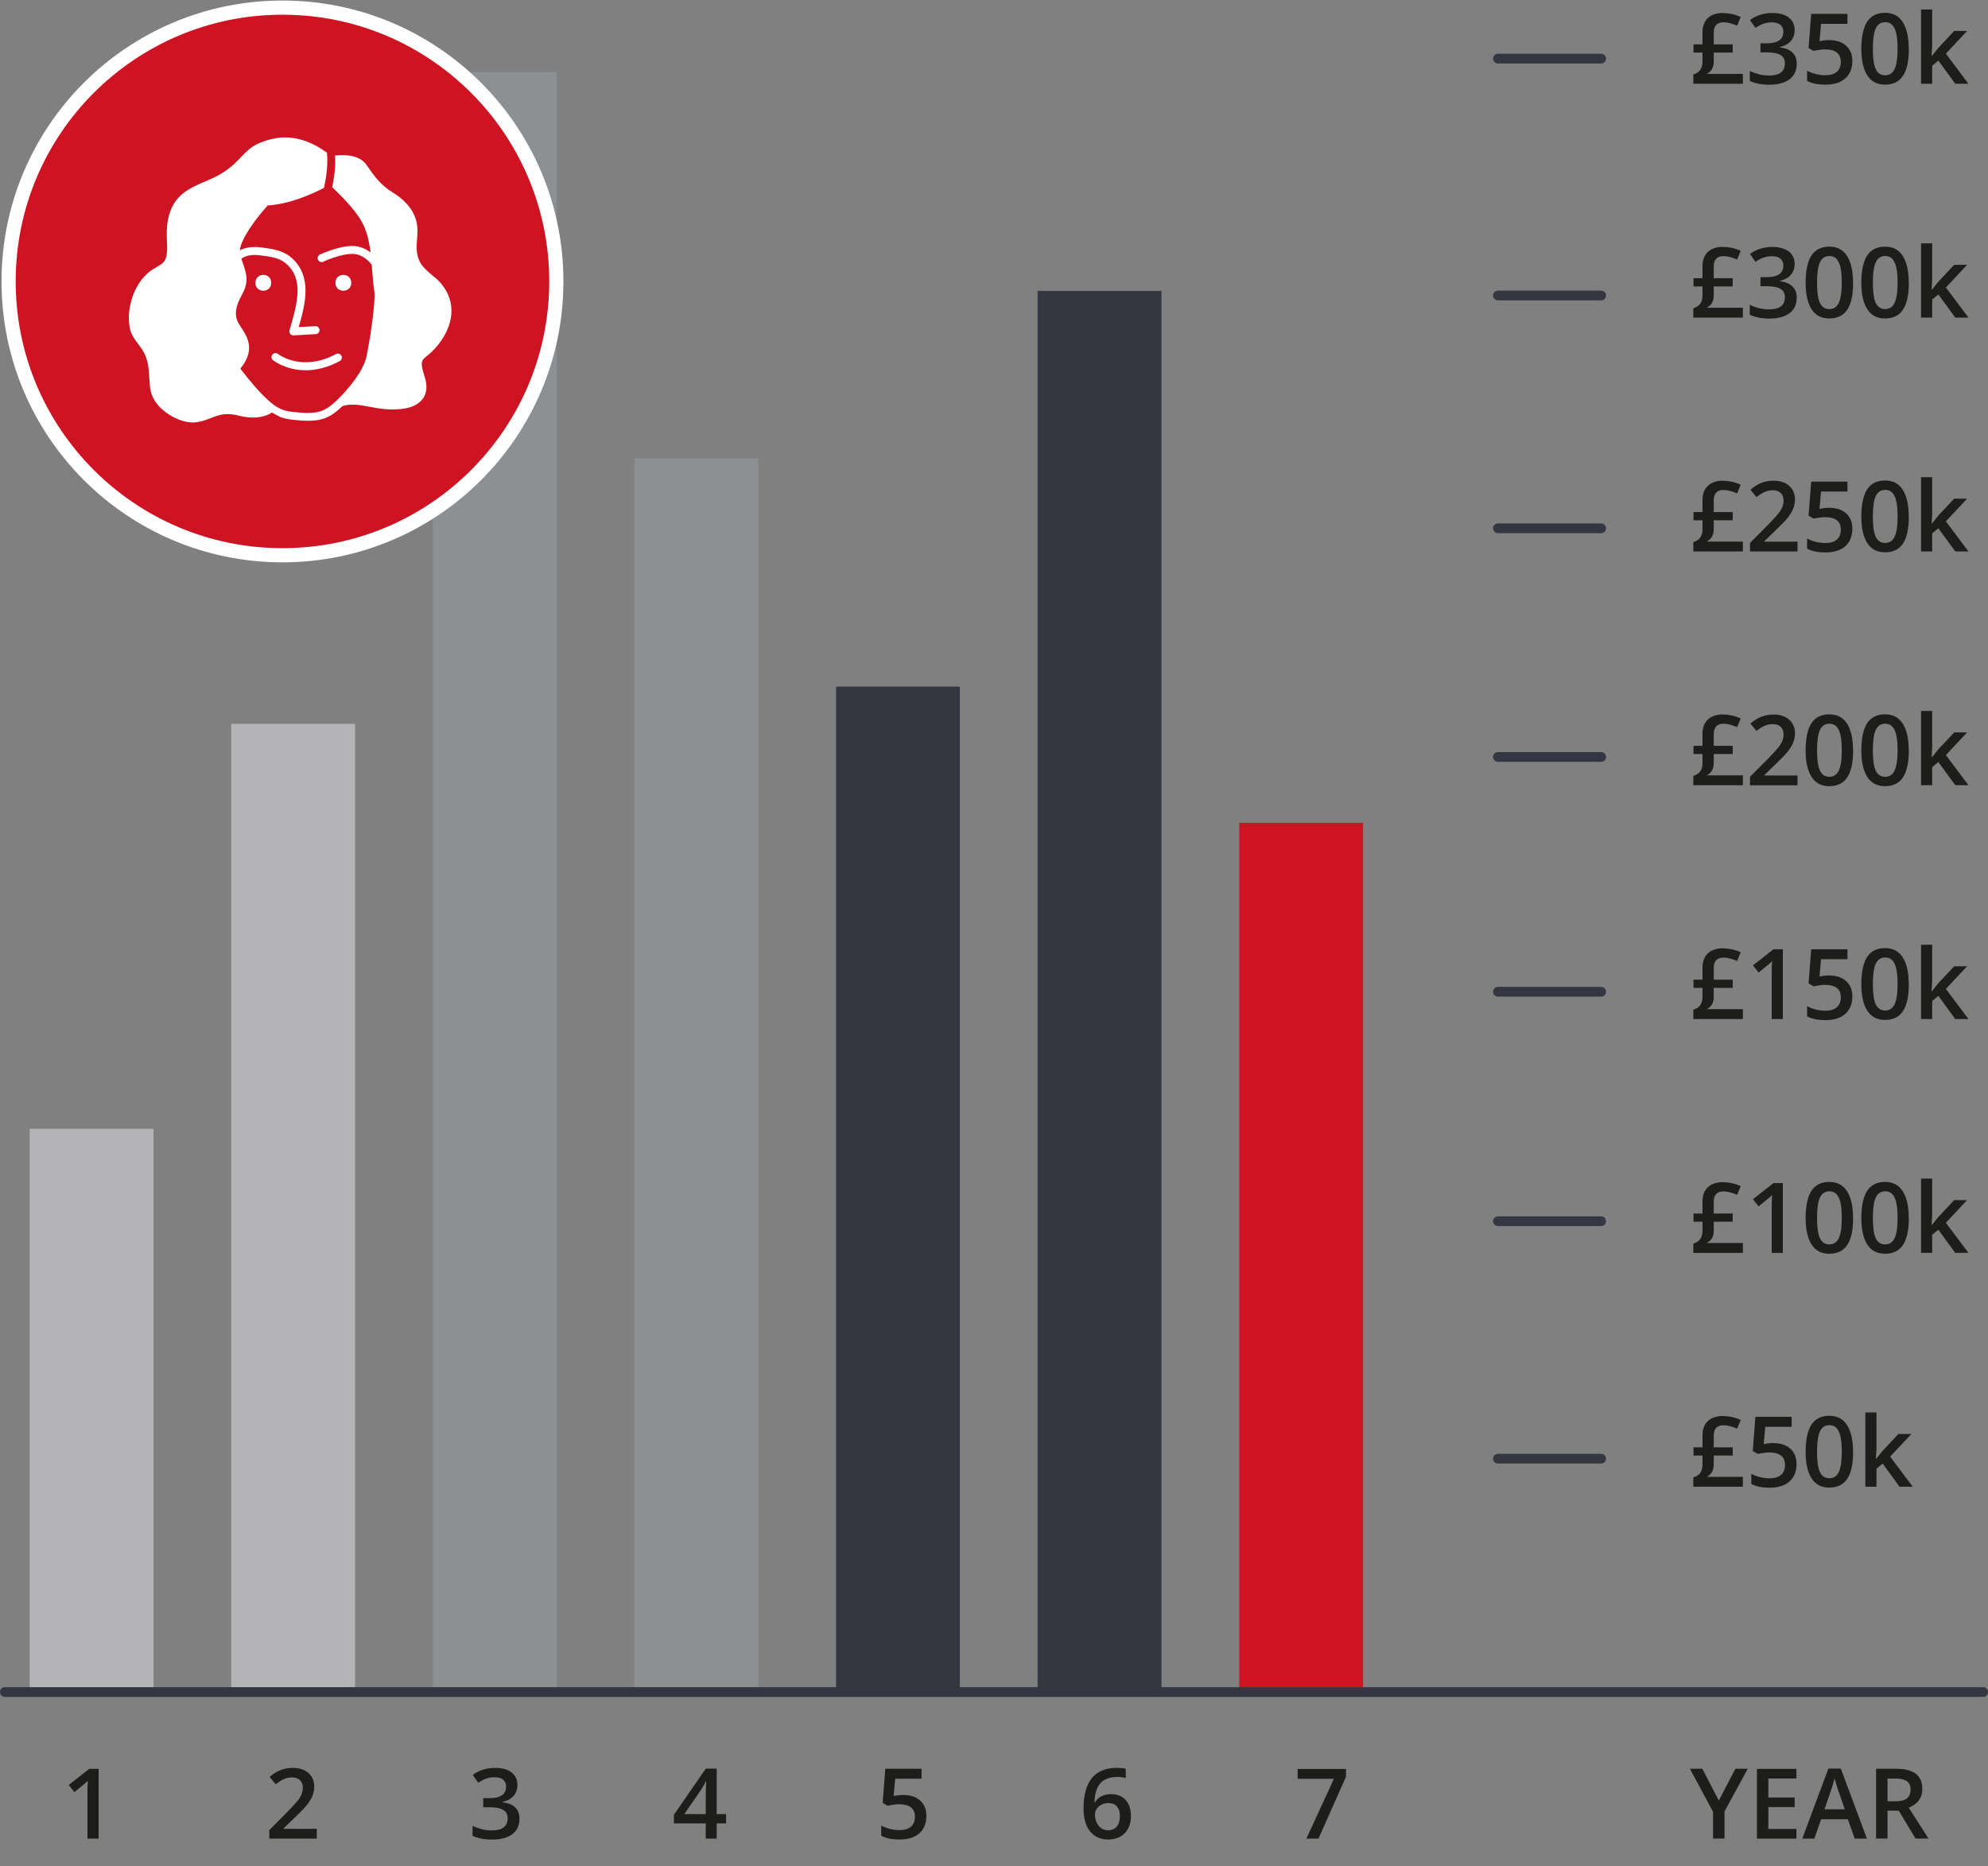 <?xml version="1.0" encoding="UTF-8"?> <svg xmlns="http://www.w3.org/2000/svg" id="b" width="203.4" height="190.97" viewBox="0 0 203.4 190.97"><rect x="0" y="0" width="203.4" height="190.97" fill="#808080" stroke="none"/><g id="c"><rect x="106.16" y="29.77" width="12.67" height="143.38" style="fill:#343741;"></rect><rect x="85.54" y="70.26" width="12.67" height="102.89" style="fill:#343741;"></rect><rect x="64.91" y="46.91" width="12.67" height="126.23" style="fill:#8d9093;"></rect><rect x="44.29" y="7.38" width="12.67" height="165.77" style="fill:#8d9093;"></rect><rect x="23.66" y="74.07" width="12.67" height="99.08" style="fill:#b4b4b6;"></rect><rect x="3.04" y="115.51" width="12.67" height="57.64" style="fill:#b4b4b6;"></rect><rect x="126.79" y="84.2" width="12.67" height="88.95" style="fill:#ce1422;"></rect><line x1="163.82" y1="149.27" x2="153.26" y2="149.27" style="fill:none; stroke:#343741; stroke-linecap:round; stroke-miterlimit:10;"></line><line x1="163.82" y1="124.97" x2="153.26" y2="124.97" style="fill:none; stroke:#343741; stroke-linecap:round; stroke-miterlimit:10;"></line><line x1="163.82" y1="101.49" x2="153.26" y2="101.49" style="fill:none; stroke:#343741; stroke-linecap:round; stroke-miterlimit:10;"></line><line x1="163.82" y1="77.46" x2="153.26" y2="77.46" style="fill:none; stroke:#343741; stroke-linecap:round; stroke-miterlimit:10;"></line><line x1="163.82" y1="54.06" x2="153.26" y2="54.06" style="fill:none; stroke:#343741; stroke-linecap:round; stroke-miterlimit:10;"></line><line x1="163.82" y1="30.24" x2="153.26" y2="30.24" style="fill:none; stroke:#343741; stroke-linecap:round; stroke-miterlimit:10;"></line><line x1="163.82" y1="6" x2="153.26" y2="6" style="fill:none; stroke:#343741; stroke-linecap:round; stroke-miterlimit:10;"></line><line x1="202.9" y1="173.15" x2=".5" y2="173.15" style="fill:none; stroke:#343741; stroke-linecap:round; stroke-miterlimit:10;"></line><path d="M175.86,184.26l1.69-3.26h1.27l-2.38,4.37v2.77h-1.17v-2.73l-2.37-4.41h1.27l1.69,3.26Z" style="fill:#1d1d1b;"></path><path d="M183.8,188.15h-4.04v-7.14h4.04v.99h-2.87v1.94h2.69v.98h-2.69v2.24h2.87v.99Z" style="fill:#1d1d1b;"></path><path d="M189.77,188.15l-.71-1.98h-2.73l-.7,1.98h-1.23l2.67-7.17h1.27l2.67,7.17h-1.24ZM188.75,185.16l-.67-1.94c-.05-.13-.12-.34-.2-.62-.09-.28-.15-.49-.18-.62-.09.4-.22.84-.39,1.31l-.64,1.86h2.08Z" style="fill:#1d1d1b;"></path><path d="M193.12,185.29v2.85h-1.17v-7.14h2.02c.92,0,1.6.17,2.05.52.44.34.66.87.66,1.56,0,.89-.46,1.52-1.39,1.9l2.02,3.16h-1.33l-1.71-2.85h-1.15ZM193.12,184.33h.81c.54,0,.94-.1,1.18-.3.24-.2.37-.5.37-.9s-.13-.69-.4-.87-.66-.26-1.19-.26h-.77v2.33Z" style="fill:#1d1d1b;"></path><path d="M176.27,144.91c.63,0,1.24.13,1.83.4l-.37.89c-.53-.23-.99-.35-1.39-.35-.67,0-1,.36-1,1.07v1.19h1.94v.84h-1.94v.89c0,.3-.05.55-.16.76-.11.21-.29.39-.55.53h3.69v1.01h-5.07v-.95c.32-.1.55-.25.71-.47.15-.21.23-.5.23-.87v-.9h-.92v-.84h.92v-1.25c0-.61.18-1.09.55-1.44.37-.34.88-.52,1.53-.52Z" style="fill:#1d1d1b;"></path><path d="M181.47,147.68c.72,0,1.29.19,1.71.57s.63.9.63,1.56c0,.76-.24,1.36-.72,1.79-.48.43-1.15.64-2.03.64-.8,0-1.42-.13-1.88-.39v-1.04c.26.15.57.27.91.35.34.08.66.12.95.12.52,0,.91-.12,1.18-.35.27-.23.41-.57.41-1.02,0-.85-.54-1.28-1.63-1.28-.15,0-.34.02-.57.05-.22.03-.42.07-.59.1l-.51-.3.27-3.49h3.71v1.02h-2.7l-.16,1.77c.11-.02.25-.04.42-.07.17-.03.37-.04.6-.04Z" style="fill:#1d1d1b;"></path><path d="M189.6,148.57c0,1.24-.2,2.16-.6,2.76-.4.6-1.01.9-1.83.9s-1.4-.31-1.81-.93c-.41-.62-.62-1.53-.62-2.73s.2-2.19.6-2.79c.4-.6,1.01-.9,1.82-.9s1.4.31,1.81.94.62,1.54.62,2.74ZM185.91,148.57c0,.97.1,1.67.3,2.08.2.42.52.62.96.62s.76-.21.96-.63c.2-.42.31-1.11.31-2.08s-.1-1.65-.31-2.08c-.2-.43-.52-.64-.96-.64s-.76.21-.96.63-.3,1.12-.3,2.09Z" style="fill:#1d1d1b;"></path><path d="M191.96,149.29l.65-.81,1.63-1.74h1.32l-2.17,2.32,2.31,3.08h-1.35l-1.73-2.37-.63.52v1.85h-1.14v-7.6h1.14v3.71l-.06,1.04h.03Z" style="fill:#1d1d1b;"></path><path d="M176.27,120.98c.63,0,1.24.13,1.83.4l-.37.89c-.53-.23-.99-.35-1.39-.35-.67,0-1,.36-1,1.07v1.19h1.94v.84h-1.94v.89c0,.3-.05.55-.16.76-.11.21-.29.39-.55.53h3.69v1.01h-5.07v-.95c.32-.1.55-.25.71-.47.15-.21.23-.5.23-.87v-.9h-.92v-.84h.92v-1.25c0-.61.18-1.09.55-1.44.37-.34.88-.52,1.53-.52Z" style="fill:#1d1d1b;"></path><path d="M182.42,128.21h-1.15v-4.61c0-.55.01-.99.04-1.31-.08.08-.17.17-.28.26-.11.09-.47.39-1.1.9l-.58-.73,2.1-1.65h.96v7.14Z" style="fill:#1d1d1b;"></path><path d="M189.6,124.64c0,1.24-.2,2.16-.6,2.76-.4.6-1.01.9-1.83.9s-1.4-.31-1.81-.93c-.41-.62-.62-1.53-.62-2.73s.2-2.19.6-2.79c.4-.6,1.01-.9,1.82-.9s1.4.31,1.81.94.62,1.54.62,2.74ZM185.91,124.64c0,.97.1,1.67.3,2.08.2.42.52.62.96.62s.76-.21.96-.63c.2-.42.31-1.11.31-2.08s-.1-1.65-.31-2.08c-.2-.43-.52-.64-.96-.64s-.76.21-.96.63-.3,1.12-.3,2.09Z" style="fill:#1d1d1b;"></path><path d="M195.3,124.64c0,1.24-.2,2.16-.6,2.76-.4.6-1.01.9-1.83.9s-1.4-.31-1.81-.93c-.41-.62-.62-1.53-.62-2.73s.2-2.19.6-2.79c.4-.6,1.01-.9,1.82-.9s1.4.31,1.81.94.62,1.54.62,2.74ZM191.62,124.64c0,.97.1,1.67.3,2.08.2.42.52.62.96.62s.76-.21.96-.63c.2-.42.31-1.11.31-2.08s-.1-1.65-.31-2.08c-.2-.43-.52-.64-.96-.64s-.76.21-.96.63-.3,1.12-.3,2.09Z" style="fill:#1d1d1b;"></path><path d="M197.66,125.36l.65-.81,1.63-1.74h1.32l-2.17,2.32,2.31,3.08h-1.35l-1.73-2.37-.63.52v1.85h-1.14v-7.6h1.14v3.71l-.06,1.04h.03Z" style="fill:#1d1d1b;"></path><path d="M176.27,97.05c.63,0,1.24.13,1.83.4l-.37.89c-.53-.23-.99-.35-1.39-.35-.67,0-1,.36-1,1.07v1.19h1.94v.84h-1.94v.89c0,.3-.05.55-.16.76-.11.21-.29.39-.55.53h3.69v1.01h-5.07v-.95c.32-.1.55-.25.71-.47.15-.21.23-.5.23-.87v-.9h-.92v-.84h.92v-1.25c0-.61.18-1.09.55-1.44.37-.34.88-.52,1.53-.52Z" style="fill:#1d1d1b;"></path><path d="M182.42,104.28h-1.15v-4.61c0-.55.01-.99.04-1.31-.08.08-.17.17-.28.26-.11.09-.47.39-1.1.9l-.58-.73,2.1-1.65h.96v7.14Z" style="fill:#1d1d1b;"></path><path d="M187.18,99.83c.72,0,1.29.19,1.71.57s.63.9.63,1.56c0,.76-.24,1.36-.72,1.79-.48.43-1.15.64-2.03.64-.8,0-1.42-.13-1.88-.39v-1.04c.26.15.57.27.91.35.34.08.66.12.95.12.52,0,.91-.12,1.18-.35.27-.23.41-.57.41-1.02,0-.85-.54-1.28-1.63-1.28-.15,0-.34.02-.57.05-.22.03-.42.07-.59.1l-.51-.3.27-3.49h3.71v1.02h-2.7l-.16,1.77c.11-.02.25-.04.42-.07.17-.03.37-.04.6-.04Z" style="fill:#1d1d1b;"></path><path d="M195.3,100.71c0,1.24-.2,2.16-.6,2.76-.4.6-1.01.9-1.83.9s-1.4-.31-1.81-.93c-.41-.62-.62-1.53-.62-2.73s.2-2.19.6-2.79c.4-.6,1.01-.9,1.82-.9s1.4.31,1.81.94.62,1.54.62,2.74ZM191.62,100.71c0,.97.1,1.67.3,2.08.2.42.52.62.96.62s.76-.21.96-.63c.2-.42.31-1.11.31-2.08s-.1-1.65-.31-2.08c-.2-.43-.52-.64-.96-.64s-.76.21-.96.63-.3,1.12-.3,2.09Z" style="fill:#1d1d1b;"></path><path d="M197.66,101.43l.65-.81,1.63-1.74h1.32l-2.17,2.32,2.31,3.08h-1.35l-1.73-2.37-.63.52v1.85h-1.14v-7.6h1.14v3.71l-.06,1.04h.03Z" style="fill:#1d1d1b;"></path><path d="M176.27,73.12c.63,0,1.24.13,1.83.4l-.37.89c-.53-.23-.99-.35-1.39-.35-.67,0-1,.36-1,1.07v1.19h1.94v.84h-1.94v.89c0,.3-.05.55-.16.76-.11.21-.29.39-.55.53h3.69v1.01h-5.07v-.95c.32-.1.55-.25.71-.47.15-.21.23-.5.23-.87v-.9h-.92v-.84h.92v-1.25c0-.61.18-1.09.55-1.44.37-.34.88-.52,1.53-.52Z" style="fill:#1d1d1b;"></path><path d="M183.89,80.36h-4.84v-.87l1.84-1.85c.54-.56.9-.95,1.08-1.18.18-.23.31-.45.39-.66.08-.21.12-.42.12-.66,0-.32-.1-.58-.29-.76-.19-.19-.46-.28-.8-.28-.27,0-.54.05-.79.15-.25.1-.55.28-.89.55l-.62-.76c.4-.33.78-.57,1.16-.71.37-.14.77-.21,1.2-.21.66,0,1.2.17,1.6.52s.6.81.6,1.4c0,.32-.06.63-.17.92-.12.29-.29.59-.53.9s-.64.72-1.19,1.25l-1.24,1.2v.05h3.39v1.01Z" style="fill:#1d1d1b;"></path><path d="M189.6,76.79c0,1.24-.2,2.16-.6,2.76-.4.6-1.01.9-1.83.9s-1.4-.31-1.81-.93c-.41-.62-.62-1.53-.62-2.73s.2-2.19.6-2.79c.4-.6,1.01-.9,1.82-.9s1.4.31,1.81.94.62,1.54.62,2.74ZM185.91,76.79c0,.97.1,1.67.3,2.08.2.42.52.62.96.62s.76-.21.96-.63c.2-.42.31-1.11.31-2.08s-.1-1.65-.31-2.08c-.2-.43-.52-.64-.96-.64s-.76.21-.96.63-.3,1.12-.3,2.09Z" style="fill:#1d1d1b;"></path><path d="M195.3,76.79c0,1.24-.2,2.16-.6,2.76-.4.6-1.01.9-1.83.9s-1.4-.31-1.81-.93c-.41-.62-.62-1.53-.62-2.73s.2-2.19.6-2.79c.4-.6,1.01-.9,1.82-.9s1.4.31,1.81.94.62,1.54.62,2.74ZM191.62,76.79c0,.97.1,1.67.3,2.08.2.42.52.62.96.62s.76-.21.96-.63c.2-.42.31-1.11.31-2.08s-.1-1.65-.31-2.08c-.2-.43-.52-.64-.96-.64s-.76.21-.96.63-.3,1.12-.3,2.09Z" style="fill:#1d1d1b;"></path><path d="M197.66,77.5l.65-.81,1.63-1.74h1.32l-2.17,2.32,2.31,3.08h-1.35l-1.73-2.37-.63.52v1.85h-1.14v-7.6h1.14v3.71l-.06,1.04h.03Z" style="fill:#1d1d1b;"></path><path d="M176.27,49.2c.63,0,1.24.13,1.83.4l-.37.89c-.53-.23-.99-.35-1.39-.35-.67,0-1,.36-1,1.07v1.19h1.94v.84h-1.94v.89c0,.3-.05.55-.16.76-.11.21-.29.39-.55.53h3.69v1.01h-5.07v-.95c.32-.1.55-.25.71-.47.15-.21.23-.5.23-.87v-.9h-.92v-.84h.92v-1.25c0-.61.18-1.09.55-1.44.37-.34.88-.52,1.53-.52Z" style="fill:#1d1d1b;"></path><path d="M183.89,56.43h-4.84v-.87l1.84-1.85c.54-.56.9-.95,1.08-1.18.18-.23.31-.45.39-.66.08-.21.12-.42.12-.66,0-.32-.1-.58-.29-.76-.19-.19-.46-.28-.8-.28-.27,0-.54.05-.79.15-.25.1-.55.28-.89.55l-.62-.76c.4-.33.78-.57,1.16-.71.37-.14.77-.21,1.2-.21.66,0,1.2.17,1.6.52s.6.81.6,1.4c0,.32-.06.63-.17.92-.12.29-.29.59-.53.9s-.64.72-1.19,1.25l-1.24,1.2v.05h3.39v1.01Z" style="fill:#1d1d1b;"></path><path d="M187.18,51.97c.72,0,1.29.19,1.71.57s.63.9.63,1.56c0,.76-.24,1.36-.72,1.79-.48.43-1.15.64-2.03.64-.8,0-1.42-.13-1.88-.39v-1.04c.26.15.57.27.91.35.34.08.66.12.95.12.52,0,.91-.12,1.18-.35.27-.23.41-.57.41-1.02,0-.85-.54-1.28-1.63-1.28-.15,0-.34.02-.57.05-.22.03-.42.07-.59.1l-.51-.3.27-3.49h3.71v1.02h-2.7l-.16,1.77c.11-.02.25-.04.42-.07.17-.03.37-.04.6-.04Z" style="fill:#1d1d1b;"></path><path d="M195.3,52.86c0,1.24-.2,2.16-.6,2.76-.4.6-1.01.9-1.83.9s-1.4-.31-1.81-.93c-.41-.62-.62-1.53-.62-2.73s.2-2.19.6-2.79c.4-.6,1.01-.9,1.82-.9s1.4.31,1.81.94.62,1.54.62,2.74ZM191.62,52.86c0,.97.1,1.67.3,2.08.2.42.52.62.96.62s.76-.21.96-.63c.2-.42.31-1.11.31-2.08s-.1-1.65-.31-2.08c-.2-.43-.52-.64-.96-.64s-.76.21-.96.63-.3,1.12-.3,2.09Z" style="fill:#1d1d1b;"></path><path d="M197.66,53.58l.65-.81,1.63-1.74h1.32l-2.17,2.32,2.31,3.08h-1.35l-1.73-2.37-.63.52v1.85h-1.14v-7.6h1.14v3.71l-.06,1.04h.03Z" style="fill:#1d1d1b;"></path><path d="M176.27,25.27c.63,0,1.24.13,1.83.4l-.37.89c-.53-.23-.99-.35-1.39-.35-.67,0-1,.36-1,1.07v1.19h1.94v.84h-1.94v.89c0,.3-.05.55-.16.76s-.29.39-.55.53h3.69v1.01h-5.07v-.95c.32-.1.55-.25.71-.47.15-.21.23-.5.23-.87v-.9h-.92v-.84h.92v-1.25c0-.61.18-1.09.55-1.44.37-.34.88-.52,1.53-.52Z" style="fill:#1d1d1b;"></path><path d="M183.62,27c0,.45-.13.83-.4,1.13-.26.3-.63.5-1.11.61v.04c.57.07,1,.25,1.29.54.29.28.43.66.43,1.13,0,.69-.24,1.22-.73,1.59-.49.37-1.18.56-2.07.56-.79,0-1.46-.13-2-.39v-1.02c.3.15.62.27.96.35.34.08.66.12.98.12.55,0,.97-.1,1.24-.31s.41-.52.41-.95c0-.38-.15-.66-.45-.84s-.78-.27-1.43-.27h-.62v-.93h.63c1.14,0,1.71-.39,1.71-1.18,0-.31-.1-.54-.3-.71-.2-.17-.49-.25-.88-.25-.27,0-.53.04-.78.12-.25.08-.55.22-.89.45l-.56-.8c.65-.48,1.41-.72,2.28-.72.72,0,1.28.16,1.68.46.4.31.61.74.61,1.28Z" style="fill:#1d1d1b;"></path><path d="M189.6,28.93c0,1.24-.2,2.16-.6,2.76-.4.6-1.01.9-1.83.9s-1.4-.31-1.81-.93-.62-1.53-.62-2.73.2-2.19.6-2.79c.4-.6,1.01-.9,1.82-.9s1.4.31,1.81.94.62,1.54.62,2.74ZM185.91,28.93c0,.97.1,1.67.3,2.08s.52.62.96.62.76-.21.96-.63c.2-.42.31-1.12.31-2.08s-.1-1.65-.31-2.08c-.2-.43-.52-.64-.96-.64s-.76.21-.96.63-.3,1.12-.3,2.09Z" style="fill:#1d1d1b;"></path><path d="M195.3,28.93c0,1.24-.2,2.16-.6,2.76-.4.6-1.01.9-1.83.9s-1.4-.31-1.81-.93-.62-1.53-.62-2.73.2-2.19.6-2.79c.4-.6,1.01-.9,1.82-.9s1.4.31,1.81.94.62,1.54.62,2.74ZM191.62,28.93c0,.97.1,1.67.3,2.08s.52.62.96.62.76-.21.96-.63c.2-.42.31-1.12.31-2.08s-.1-1.65-.31-2.08c-.2-.43-.52-.64-.96-.64s-.76.21-.96.63-.3,1.12-.3,2.09Z" style="fill:#1d1d1b;"></path><path d="M197.66,29.65l.65-.81,1.63-1.74h1.32l-2.17,2.32,2.31,3.08h-1.35l-1.73-2.37-.63.52v1.85h-1.14v-7.6h1.14v3.71l-.06,1.04h.03Z" style="fill:#1d1d1b;"></path><path d="M176.27,1.34c.63,0,1.24.13,1.83.4l-.37.89c-.53-.23-.99-.35-1.39-.35-.67,0-1,.36-1,1.07v1.19h1.94v.84h-1.94v.89c0,.3-.05.55-.16.76-.11.21-.29.39-.55.53h3.69v1.01h-5.07v-.95c.32-.1.55-.25.71-.47.15-.21.23-.5.23-.87v-.9h-.92v-.84h.92v-1.25c0-.61.18-1.09.55-1.44.37-.35.88-.52,1.53-.52Z" style="fill:#1d1d1b;"></path><path d="M183.62,3.07c0,.45-.13.83-.4,1.13-.26.3-.63.5-1.11.61v.04c.57.07,1,.25,1.29.53.29.29.43.66.43,1.14,0,.69-.24,1.22-.73,1.59-.49.37-1.18.56-2.07.56-.79,0-1.46-.13-2-.39v-1.02c.3.15.62.26.96.35.34.08.66.12.98.12.55,0,.97-.1,1.24-.31s.41-.52.41-.95c0-.38-.15-.66-.45-.84-.3-.18-.78-.27-1.43-.27h-.62v-.93h.63c1.14,0,1.71-.39,1.71-1.18,0-.31-.1-.54-.3-.71-.2-.17-.49-.25-.88-.25-.27,0-.53.04-.78.11-.25.08-.55.23-.89.45l-.56-.8c.65-.48,1.41-.72,2.28-.72.72,0,1.28.15,1.68.46.4.31.61.74.61,1.28Z" style="fill:#1d1d1b;"></path><path d="M187.18,4.11c.72,0,1.29.19,1.71.57s.63.9.63,1.56c0,.76-.24,1.36-.72,1.78-.48.43-1.15.64-2.03.64-.8,0-1.42-.13-1.88-.39v-1.04c.26.15.57.26.91.35.34.08.66.12.95.12.52,0,.91-.12,1.18-.35.27-.23.41-.57.41-1.02,0-.85-.54-1.28-1.63-1.28-.15,0-.34.02-.57.05-.22.03-.42.07-.59.11l-.51-.3.27-3.49h3.71v1.02h-2.7l-.16,1.77c.11-.02.25-.04.42-.07.17-.03.37-.04.6-.04Z" style="fill:#1d1d1b;"></path><path d="M195.3,5c0,1.24-.2,2.16-.6,2.76-.4.6-1.01.9-1.83.9s-1.4-.31-1.81-.93c-.41-.62-.62-1.53-.62-2.73s.2-2.19.6-2.79c.4-.6,1.01-.9,1.82-.9s1.4.31,1.81.94.62,1.54.62,2.74ZM191.62,5c0,.97.1,1.67.3,2.08.2.42.52.62.96.62s.76-.21.96-.63c.2-.42.31-1.12.31-2.08s-.1-1.65-.31-2.08c-.2-.43-.52-.64-.96-.64s-.76.21-.96.63-.3,1.12-.3,2.09Z" style="fill:#1d1d1b;"></path><path d="M197.66,5.72l.65-.81,1.63-1.74h1.32l-2.17,2.32,2.31,3.08h-1.35l-1.73-2.37-.63.52v1.85h-1.14V.97h1.14v3.71l-.06,1.04h.03Z" style="fill:#1d1d1b;"></path><path d="M10.1,188.15h-1.15v-4.61c0-.55.01-.99.04-1.31-.07.08-.17.16-.28.26-.11.09-.47.39-1.1.9l-.58-.73,2.1-1.65h.96v7.14Z" style="fill:#1d1d1b;"></path><path d="M32.39,188.15h-4.84v-.87l1.84-1.85c.54-.56.9-.95,1.08-1.18.18-.23.31-.45.39-.66.08-.21.12-.42.12-.66,0-.32-.1-.58-.29-.76-.19-.19-.46-.28-.8-.28-.27,0-.54.05-.79.15-.25.1-.55.28-.89.55l-.62-.76c.4-.34.78-.57,1.16-.71.37-.14.77-.21,1.2-.21.66,0,1.2.17,1.6.52s.6.81.6,1.4c0,.32-.06.63-.17.92-.12.29-.29.59-.53.9s-.64.72-1.19,1.25l-1.24,1.2v.05h3.39v1.01Z" style="fill:#1d1d1b;"></path><path d="M52.94,182.65c0,.45-.13.83-.4,1.13-.26.3-.63.5-1.11.61v.04c.57.07,1,.25,1.29.53.29.29.43.66.43,1.14,0,.69-.24,1.22-.73,1.59-.49.37-1.18.56-2.07.56-.79,0-1.46-.13-2-.39v-1.02c.3.15.62.26.96.35.34.08.66.12.98.12.55,0,.97-.1,1.24-.31s.41-.52.41-.95c0-.38-.15-.66-.45-.84-.3-.18-.78-.27-1.43-.27h-.62v-.93h.63c1.14,0,1.71-.39,1.71-1.18,0-.31-.1-.54-.3-.71-.2-.17-.49-.25-.88-.25-.27,0-.53.04-.78.11-.25.08-.55.23-.89.45l-.56-.8c.65-.48,1.41-.72,2.28-.72.72,0,1.28.15,1.68.46.4.31.61.74.61,1.28Z" style="fill:#1d1d1b;"></path><path d="M74.29,186.59h-.96v1.56h-1.12v-1.56h-3.26v-.88l3.26-4.72h1.12v4.65h.96v.95ZM72.21,185.64v-1.79c0-.64.02-1.16.05-1.57h-.04c-.09.21-.23.47-.43.78l-1.77,2.58h2.19Z" style="fill:#1d1d1b;"></path><path d="M92.44,183.69c.72,0,1.29.19,1.71.57s.63.9.63,1.56c0,.76-.24,1.36-.71,1.78-.48.43-1.16.64-2.03.64-.8,0-1.42-.13-1.88-.39v-1.04c.26.15.57.26.91.35.34.08.66.12.95.12.52,0,.91-.12,1.18-.35.27-.23.41-.57.41-1.02,0-.85-.54-1.28-1.63-1.28-.15,0-.34.02-.57.05-.22.03-.42.07-.59.11l-.51-.3.27-3.49h3.71v1.02h-2.7l-.16,1.77c.11-.02.25-.04.42-.07.16-.03.37-.04.6-.04Z" style="fill:#1d1d1b;"></path><path d="M110.86,185.1c0-2.79,1.14-4.19,3.41-4.19.36,0,.66.03.91.08v.96c-.25-.07-.53-.11-.86-.11-.76,0-1.34.21-1.72.62-.38.41-.59,1.07-.62,1.97h.06c.15-.26.37-.47.64-.61.28-.14.6-.22.98-.22.65,0,1.15.2,1.51.6.36.4.54.94.54,1.62,0,.75-.21,1.34-.63,1.77-.42.43-.99.65-1.71.65-.51,0-.96-.12-1.33-.37-.38-.25-.67-.6-.87-1.07-.2-.47-.31-1.04-.31-1.7ZM113.35,187.3c.39,0,.7-.13.91-.38.21-.25.32-.62.32-1.09,0-.41-.1-.73-.3-.97s-.5-.35-.9-.35c-.25,0-.47.05-.68.16-.21.11-.37.25-.49.43-.12.18-.18.37-.18.56,0,.46.12.85.37,1.16.25.31.57.47.95.47Z" style="fill:#1d1d1b;"></path><path d="M133.66,188.15l2.82-6.12h-3.71v-1.01h4.94v.8l-2.81,6.33h-1.24Z" style="fill:#1d1d1b;"></path><path d="M28.9,56.82c15.48,0,28.02-12.54,28.02-28.02S44.37.78,28.9.78.88,13.32.88,28.8s12.54,28.02,28.02,28.02" style="fill:#ce1422;"></path><circle cx="28.9" cy="28.8" r="28.02" style="fill:none; stroke:#fff; stroke-width:1.45px;"></circle><path d="M34.93,36.4c-.11-.2-.35-.27-.55-.17-3.47,1.86-5.83.07-5.94-.01-.18-.14-.43-.11-.57.07-.14.18-.11.43.07.57.08.06,1.33,1.03,3.34,1.03.99,0,2.17-.24,3.48-.94.2-.11.27-.35.17-.55Z" style="fill:#fff;"></path><path d="M27.75,28.94c0,1.08-1.62,1.08-1.62,0s1.62-1.08,1.62,0" style="fill:#fff;"></path><path d="M35.94,28.94c0,1.08-1.62,1.08-1.62,0s1.62-1.08,1.62,0" style="fill:#fff;"></path><path d="M44.47,28.38l-.46-.39c-.72-.63-1.24-1.15-1.36-2.25-.05-.4-.02-.81.02-1.25.05-.67.1-1.36-.13-2.06-.36-1.11-1.14-1.99-2.43-2.78-1.16-.71-1.85-1.66-2.58-2.73-.75-1.12-2.36-1.11-3.25-1,.08,1.27-.15,2.58-.29,3.24,1.04,1,2.07,2.04,2.83,3.21.66,1.01.94,2.21,1.09,3.46-.34-.26-.75-.48-1.23-.59-1.49-.35-3.85.77-3.95.81-.2.1-.29.34-.19.54.1.2.34.29.54.19.61-.29,2.41-.99,3.42-.75.69.16,1.22.66,1.53,1.04.02.2.03.39.05.59.06.72.11,1.46.22,2.15.13.89-.33,4.42-.81,6.69-.3,1.43-1.79,3.27-2.98,4.42-.69.66-1.27,1.1-2.04,1.25-.72.14-1.49.09-2.35,0-.46-.04-.82-.11-1.12-.21-.43-.14-.83-.39-1.19-.68-.31-.26-.61-.53-.89-.82-.56-.56-1.08-1.17-1.58-1.78-.15-.18-.29-.37-.43-.55-.03-.03-.33-.4-.31-.42,1.58-1.93.68-3.28.08-4.19-.09-.14-.18-.27-.25-.39-.47-.82-.38-1.7.31-2.94.77-1.39.5-2.16,0-3.57-.02-.05-.03-.1-.05-.15.48-.33,1.12-.45,1.93-.34l.16.02c.99.13,1.85.24,2.54.87,1.7,1.53,1.2,3.78.3,6.78-.04.13-.01.26.07.37.08.1.19.15.32.15h.02l2.28-.13c.22-.01.39-.2.38-.43-.01-.22-.2-.4-.43-.38l-1.7.09c.73-2.49,1.36-5.2-.7-7.06-.88-.79-1.95-.93-2.98-1.07l-.16-.02c-.86-.11-1.6-.01-2.19.3.14-1.24,1.71-3.34,2.87-4.6,2.23-.12,4.52-1.16,5.74-1.79.12-.49.47-2.15.31-3.6-1.12-.83-2.9-1.77-4.93-1.53-.69.09-1.38.28-2.06.57-.79.35-1.34.92-1.86,1.47-.11.12-.23.24-.34.35-.69.7-1.5,1.27-2.41,1.7-.28.13-.56.25-.84.37-1.31.56-2.67,1.14-3.39,2.61-.38.77-.56,1.66-.56,2.78,0,.23.01.46.02.7.03.56.06,1.14-.08,1.65-.15.56-.48.75-.97,1.03-.21.12-.45.26-.69.44-1.54,1.18-2.42,3.58-2.08,5.69.12.73.52,1.27.91,1.79.21.28.41.54.56.83.45.86.5,1.78.56,2.75.01.23.03.47.05.7.14,1.67,1.49,2.65,2.29,3.09.74.41,1.45.61,2.1.61.13,0,.25,0,.37-.02.54-.07,1.01-.25,1.48-.43.26-.1.51-.2.77-.27.63-.18,1.27-.18,2.09.03,1.38.34,2.51.23,3.39-.32.03.02.05.03.09.05.59.32.76.41.85.44.37.12.79.21,1.31.26.5.05.97.09,1.44.09.39,0,.77-.03,1.15-.1,1.03-.2,1.76-.82,2.36-1.4.9-.28,1.76-.12,2.74.06.97.18,2.06.39,3.42.22,1.59-.2,2.48-1.05,2.44-2.35-.01-.37-.13-.77-.25-1.15-.25-.83-.37-1.36.05-1.7.77-.61,1.32-1.19,1.78-1.88,1.53-2.3,1.26-4.69-.73-6.39Z" style="fill:#fff;"></path></g></svg> 